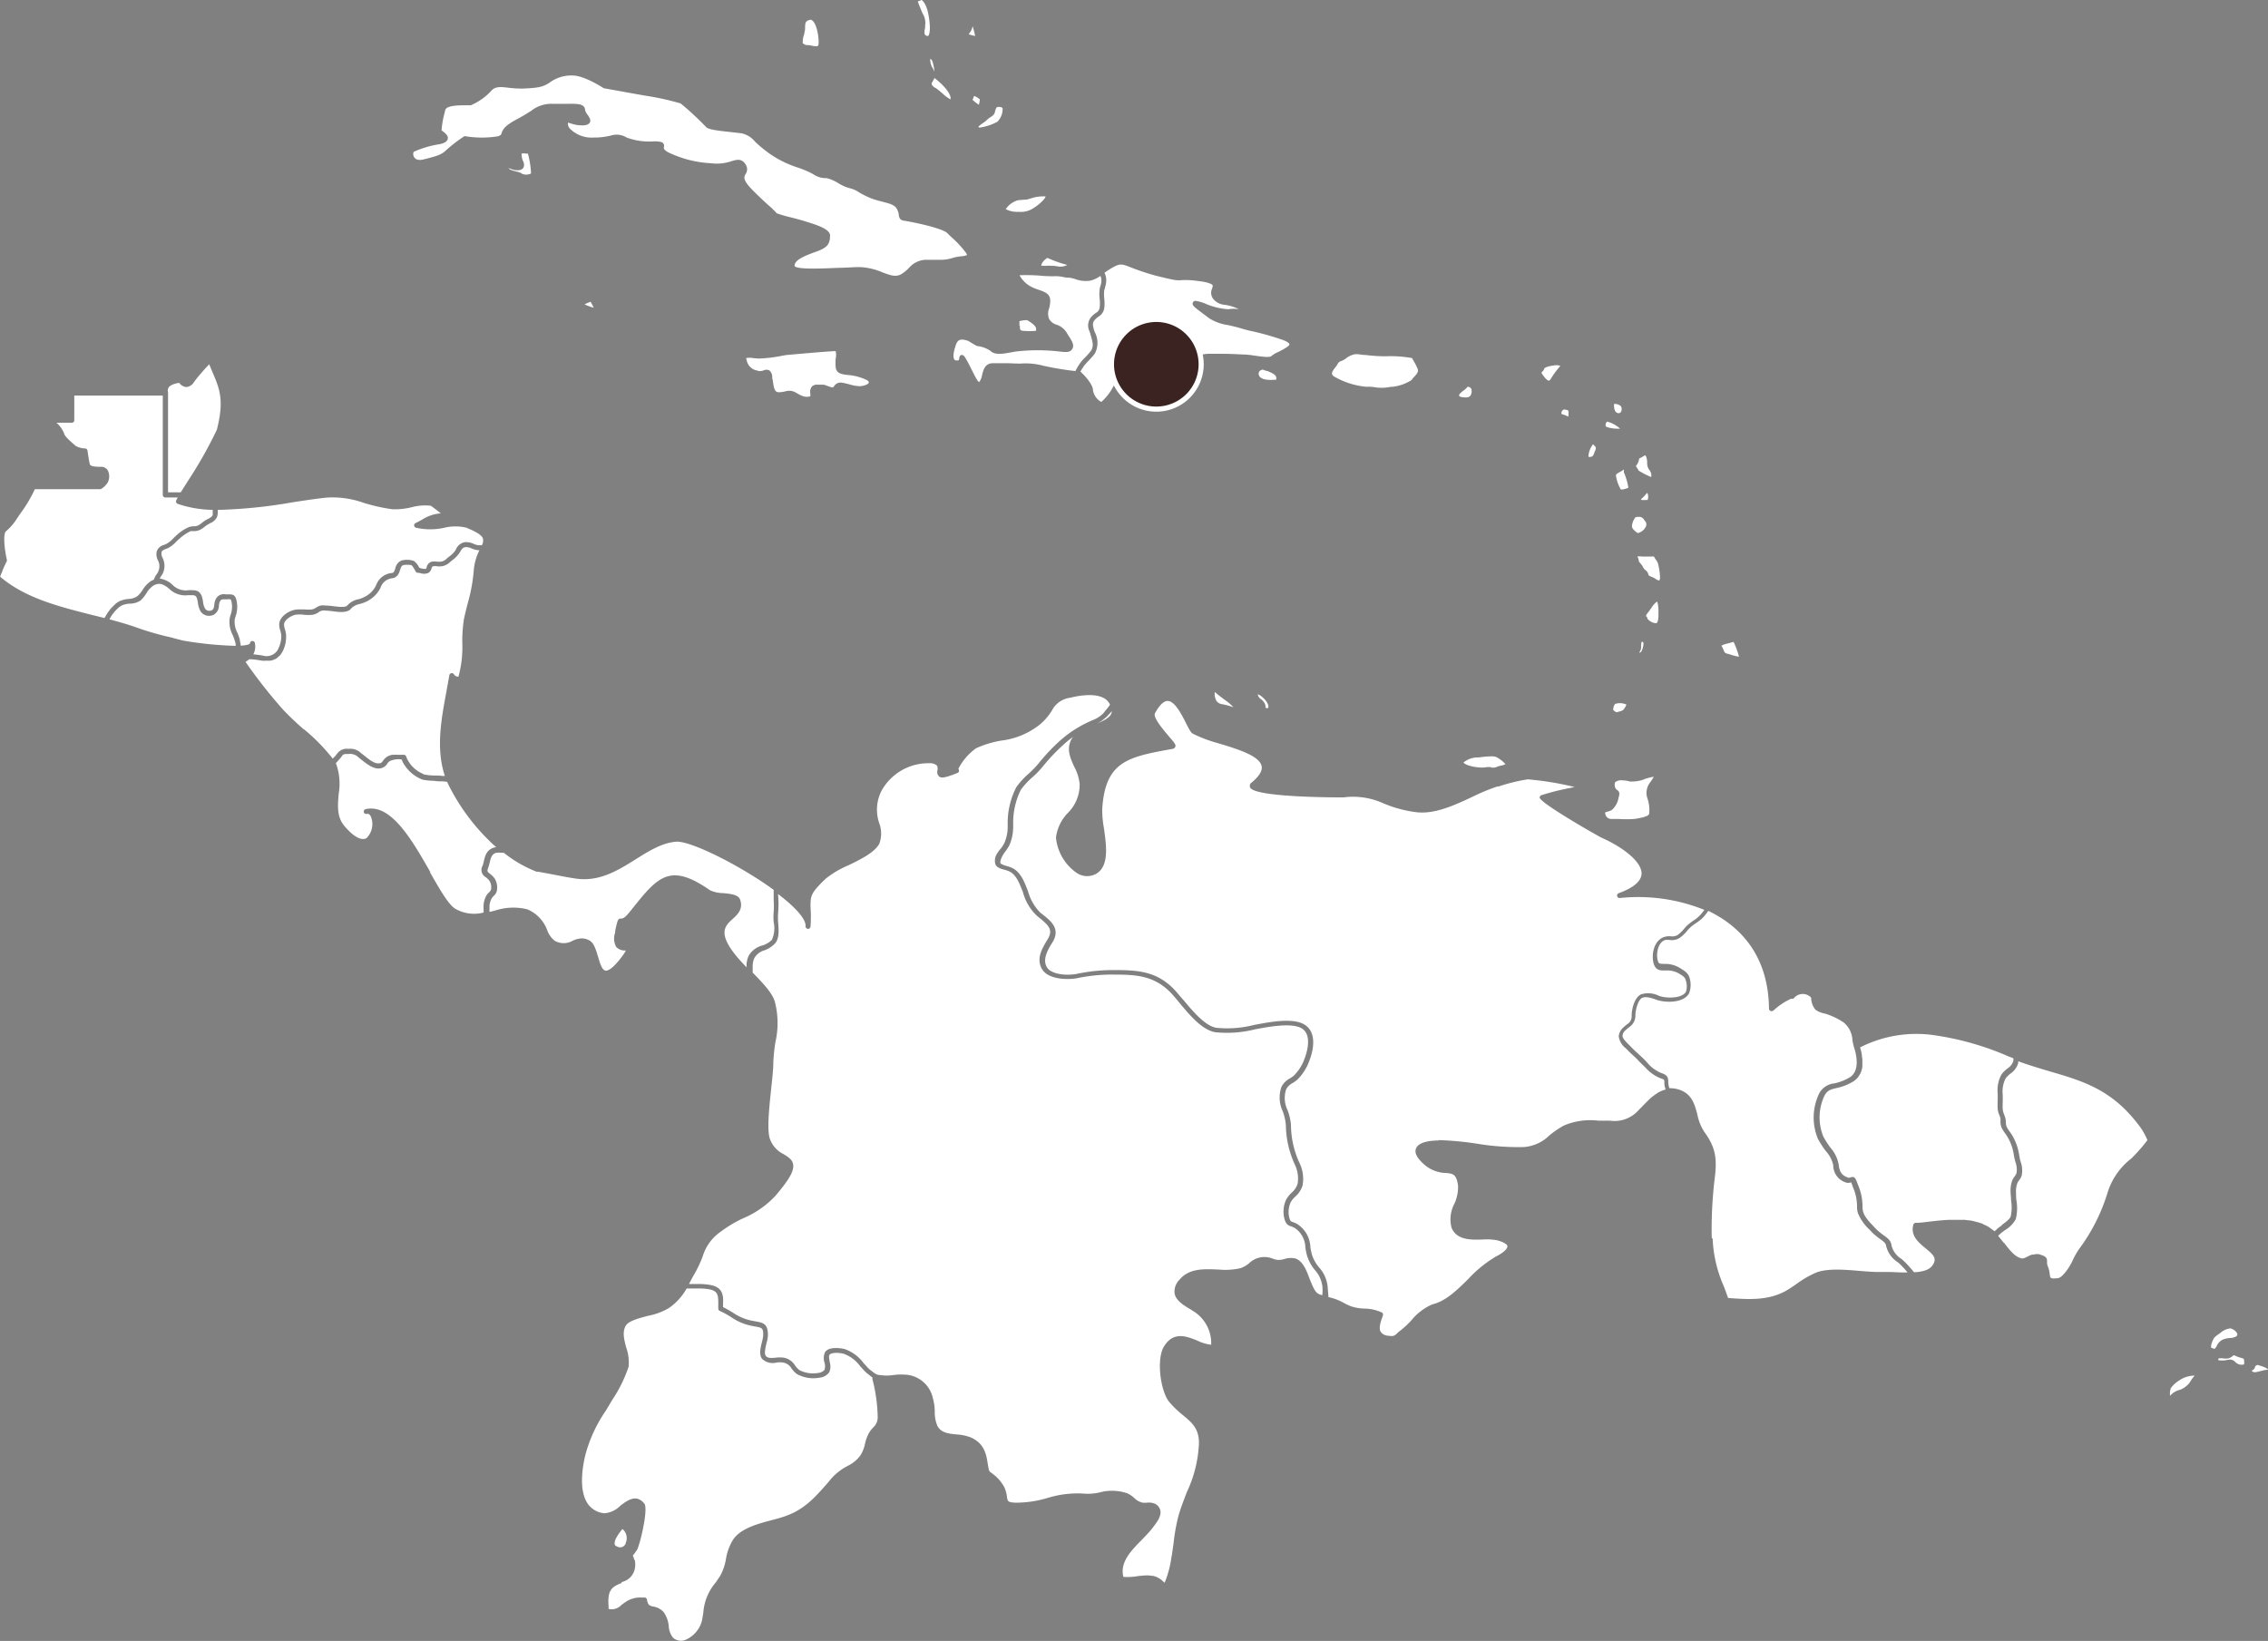 <svg xmlns="http://www.w3.org/2000/svg" viewBox="0 0 296.78 214.74"><rect x="0" y="0" width="296.78" height="214.74" fill="#808080" stroke="none"/><defs><style>.cls-1{fill:#fff;}.cls-2{fill:#3a2320;}.cls-3{fill:none;stroke:#fff;stroke-miterlimit:1.33;stroke-width:0.67px;}</style></defs><g id="Layer_2" data-name="Layer 2"><g id="svg2"><g id="g8"><g id="g10"><path id="path12" class="cls-1" d="M295.88,179.41l.31-.08a2.06,2.06,0,0,1,.59-.07c-.13-.24-.51-.39-1.37-.64a.6.6,0,0,0-.31.2.76.76,0,0,1-.15.34.74.74,0,0,1-.31.21.46.46,0,0,0,.12.12c.25.2.73,0,1.12-.08"/><path id="path14" class="cls-1" d="M262.2,162.58c.75,1,1.53,2,2.43,2.11.13,0,.4-.1.65-.23a3.41,3.41,0,0,1,.61-.27l.17,0a1.86,1.86,0,0,1,.34-.06,1.41,1.41,0,0,1,.4,0c.84.25,1.09.4,1.07,1a1.27,1.27,0,0,0,.11.62,3.62,3.62,0,0,1,.24,1c.07.53.07.6.92.53.46,0,.75-.36,1.11-.77a7.66,7.66,0,0,0,1-1.63,9.33,9.33,0,0,1,.85-1.48,24.09,24.09,0,0,0,3.7-7.37,9,9,0,0,1,3.08-4.41,21,21,0,0,0,2.12-2.41,8,8,0,0,0-1.16-2c-3.5-4.62-7.25-5.73-11.6-7-1.34-.4-2.71-.8-4.15-1.33a2,2,0,0,1,0,.26,2.55,2.55,0,0,1-1,1.35,3.33,3.33,0,0,0-.65.65,3.76,3.76,0,0,0-.37,2.13v.38c0,.18,0,.36,0,.54a8.63,8.63,0,0,0,0,1,2.36,2.36,0,0,0,.17.63,4.12,4.12,0,0,1,.18.53,3.19,3.19,0,0,1,.06.52,1.51,1.51,0,0,0,.11.61,6.4,6.4,0,0,0,.42.65c.12.17.24.34.34.51a7.26,7.26,0,0,1,.88,2.58l.06.29c0,.16.08.34.12.51a3.35,3.35,0,0,1,.14,1.81,2,2,0,0,1-.35.64,2.11,2.11,0,0,0-.22.37,3,3,0,0,0-.17,1.25c0,.4,0,.72.06,1.06a6,6,0,0,1-.1,2.41,3.8,3.8,0,0,1-1.42,1.43c-.22.17-.44.32-.59.46a2.7,2.7,0,0,1-.3.27l.11.13.69.86"/><path id="path16" class="cls-1" d="M285.35,180.54a4,4,0,0,0-1.29,1.12,2.45,2.45,0,0,0-.1,1s.08-.09.3-.29a2.49,2.49,0,0,1,.88-.46l.29-.1a3.13,3.13,0,0,0,1-.75,2.61,2.61,0,0,0,.25-.37,4.58,4.58,0,0,1,.5-.66,1.12,1.12,0,0,0-.27,0,3.57,3.57,0,0,0-1.56.5"/><path id="path18" class="cls-1" d="M39.77,95.43a24.9,24.9,0,0,1,3.77,3.85l.25-.26.27-.31A1.55,1.55,0,0,1,45.61,98a2,2,0,0,1,1.62.54l.45.35c.56.45,1.31,1.09,1.92,1,.29,0,.37-.13.53-.35a2.14,2.14,0,0,1,.5-.5,2,2,0,0,1,.68-.26l.19,0a3.51,3.51,0,0,1,.55,0h.51l.33,0a.32.32,0,0,1,.27.26,4,4,0,0,0,2,2.14,2.69,2.69,0,0,0,.34.17,7.43,7.43,0,0,0,1.39.14c.35,0,.69,0,1,.06l.16,0,.16,0c-1.17-3.59-.5-7.25.22-11.12.12-.68.25-1.37.37-2.07a.31.31,0,0,1,.25-.26.3.3,0,0,1,.34.13.68.68,0,0,0,.6.33A14.65,14.65,0,0,0,60.49,84a19.86,19.86,0,0,1,.21-2.94c.19-.89.37-1.59.54-2.24A21.56,21.56,0,0,0,62,74.57,7.14,7.14,0,0,1,62.74,72l-.23,0a3.28,3.28,0,0,1-.79-.22,1.54,1.54,0,0,0-.81-.18c-.35.05-.48.24-.72.65a3.83,3.83,0,0,1-1,1.06l-.26.21a2,2,0,0,1-1.17.59,2.46,2.46,0,0,1-.54,0,1.64,1.64,0,0,0-.55,0c-.1,0-.12.06-.2.27a1,1,0,0,1-.39.58A1.43,1.43,0,0,1,55,75c-.34-.07-.51,0-.6-.21l-.11-.18a2.73,2.73,0,0,0-.44-.65,2.84,2.84,0,0,0-1.09,0c-.22.08-.3.28-.41.63s-.3,1-1.06,1.09a1.79,1.79,0,0,0-1.5,1.25A4,4,0,0,1,48,78.7a4.6,4.6,0,0,1-.89.33,2.3,2.3,0,0,0-1.13.56c-.43.66-1.59.52-2.52.39a8.36,8.36,0,0,0-.86-.07,1.14,1.14,0,0,0-.93.23,2,2,0,0,1-.76.31,4.91,4.91,0,0,1-1.15,0,4,4,0,0,0-1.1,0c-.57.12-1.45.67-1.49,1.24a2.17,2.17,0,0,0,.12.68,3,3,0,0,1,.15.86A4.28,4.28,0,0,1,37.1,85a3.26,3.26,0,0,1-.43.72.85.85,0,0,1-.17.16,2,2,0,0,1-.39.33l-.22.1a2.15,2.15,0,0,1-.51.15l-.26,0a1.75,1.75,0,0,1-.24,0,4,4,0,0,1-.58,0l-.38-.06a8.8,8.8,0,0,0-1.29-.13,6,6,0,0,1-.5.35,66.89,66.89,0,0,0,4.93,6.27,37.19,37.19,0,0,0,2.71,2.57"/><path id="path20" class="cls-1" d="M69,119a4.72,4.72,0,0,1,2.6,2.71,3.06,3.06,0,0,0,1,1.41,2.36,2.36,0,0,0,2.32,0,3,3,0,0,1,1.22-.32,2.09,2.09,0,0,1,1,.28c.58.32.84,1.2,1.12,2.13s.52,1.75,1,1.82c.26,0,.86-.15,2.15-1.88a5,5,0,0,0,.49-.77,1.55,1.55,0,0,1-1.27-.46,2.31,2.31,0,0,1-.13-1.89l0-.23c.32-1.44.36-1.59.77-1.59s.73-.38,1.33-1.12c3.45-4.32,5-6.29,10.32-2.58a4.24,4.24,0,0,0,1.73.37c1,.1,2,.19,2.21.89.4,1.19-.32,1.89-1,2.5s-1.23,1.17-1,2.27c.33,1.32,1.58,2.75,2.83,4.05,0-.06,0-.12,0-.18a1.79,1.79,0,0,0,0-.23,3.36,3.36,0,0,1,.27-1.09,2.94,2.94,0,0,1,1.65-1.32A3,3,0,0,0,101,123a3.72,3.72,0,0,0,.24-2.33,7.43,7.43,0,0,1,0-1.31,11.58,11.58,0,0,0,0-1.55c0-.27,0-.53,0-.79s0-.39,0-.57c-4.44-3.23-10.92-6.45-12.77-6.3s-3.53,1.2-5.3,2.31c-2.14,1.34-4.32,2.69-7,2.59-.79,0-2.84-.43-4.33-.71l-1.46-.27a.23.23,0,0,1-.18,0,16.3,16.3,0,0,1-4.27-2.47c-.12,0-.24,0-.36,0a2.32,2.32,0,0,0-.64,0c-.56.17-.69.6-.85,1.28a5.94,5.94,0,0,1-.21.72c-.16.43-.09.48.23.74a2.87,2.87,0,0,1,.63.63,2.23,2.23,0,0,1,.32,1.34,1.25,1.25,0,0,1-.45.94,1.6,1.6,0,0,0-.3.39,2.46,2.46,0,0,0-.25.9c0,.14,0,.27,0,.41s0,.26,0,.39l.68-.16A7.61,7.61,0,0,1,69,119"/><path id="path22" class="cls-1" d="M31.37,83.78a6,6,0,0,1,.14.72c1-.07,1.17-.24,1.19-.28a.33.33,0,0,1,.64-.12,2.16,2.16,0,0,1-.19,1.52l.87.11.36.06A1.7,1.7,0,0,0,36.5,84.7a3.61,3.61,0,0,0,.31-1.48,2.9,2.9,0,0,0-.13-.68,2.69,2.69,0,0,1-.14-.9c.06-.94,1.2-1.67,2-1.83a2.91,2.91,0,0,1,.65-.06c.22,0,.43,0,.64,0a4.73,4.73,0,0,0,1,0,1.45,1.45,0,0,0,.53-.23,2.42,2.42,0,0,1,.56-.27,2.27,2.27,0,0,1,.73,0,7.13,7.13,0,0,1,.91.07c.59.08,1.69.22,1.9-.1a2.62,2.62,0,0,1,1.48-.81,3.46,3.46,0,0,0,.75-.29,3.25,3.25,0,0,0,1.52-1.52,2.43,2.43,0,0,1,2-1.61c.31,0,.39-.2.53-.64a1.37,1.37,0,0,1,.8-1,2.79,2.79,0,0,1,1.64.07,2.5,2.5,0,0,1,.68.87,1.13,1.13,0,0,0,.28.09,1.39,1.39,0,0,0,.58.06c.05,0,.08-.11.12-.24a.92.92,0,0,1,.63-.69,2.27,2.27,0,0,1,.78,0l.43,0a1.42,1.42,0,0,0,.81-.44l.27-.22a3.27,3.27,0,0,0,.88-.9,1.59,1.59,0,0,1,1.18-1,2.33,2.33,0,0,1,1.14.21,2.14,2.14,0,0,0,.61.19h.48a1.2,1.2,0,0,0,.14-.9C63,70,62.32,69.59,61,69.05a6.17,6.17,0,0,0-2.8,0,8.39,8.39,0,0,1-3.8,0,.34.34,0,0,1-.21-.29.32.32,0,0,1,.19-.31c.33-.16.61-.31.87-.46a5.27,5.27,0,0,1,2.43-.81c-.44-.37-1.12-.87-1.32-1a6.89,6.89,0,0,0-2.54.21,9,9,0,0,1-2.5.25,23.35,23.35,0,0,1-3.77-.85,12.11,12.11,0,0,0-4.81-.67c-1.29.13-2.79.36-4.38.6a65.36,65.36,0,0,1-9.6,1H28.5c0,.07,0,.13,0,.19a2.41,2.41,0,0,1-.08.69,1.64,1.64,0,0,1-.95.88l-.29.17a2.9,2.9,0,0,0-.36.25,3.14,3.14,0,0,1-.7.46,1.92,1.92,0,0,1-.76.15,1.9,1.9,0,0,0-.41,0,5.84,5.84,0,0,0-1.48,1,5,5,0,0,0-.41.38,4.08,4.08,0,0,1-1,.8,2.75,2.75,0,0,1-.36.15c-.33.13-.49.2-.56.43a1.16,1.16,0,0,0,.15.76,2.45,2.45,0,0,1,.2.65A2.25,2.25,0,0,1,21,75.5a1.52,1.52,0,0,0-.08.22,3,3,0,0,1,1.72.88,2.42,2.42,0,0,0,2,.64,4.27,4.27,0,0,1,.62,0c1.07,0,1.21.89,1.31,1.52a2.28,2.28,0,0,0,.25.86.68.68,0,0,0,.89.24c.24-.13.28-.33.33-.7a2,2,0,0,1,.2-.76,1.15,1.15,0,0,1,1.26-.62h.32c.63,0,.95,0,1.14.84a3.82,3.82,0,0,1-.15,2.09l-.09.3a3.12,3.12,0,0,0,.36,1.83,7,7,0,0,1,.32.94"/><path id="path24" class="cls-1" d="M22.63,83.49l1.38.35a48.15,48.15,0,0,0,6.83.68c0-.18,0-.35-.09-.58a7.55,7.55,0,0,0-.31-.86,3.63,3.63,0,0,1-.37-2.24l.08-.31a3.08,3.08,0,0,0,.15-1.75c-.08-.35-.1-.4-.51-.35h-.33c-.43,0-.53,0-.68.28a1.58,1.58,0,0,0-.13.53A1.39,1.39,0,0,1,28,80.43,1.35,1.35,0,0,1,26.24,80a3,3,0,0,1-.34-1.11c-.12-.7-.2-1-.7-1h-.59a3,3,0,0,1-2.43-.8,3.09,3.09,0,0,0-.79-.54,1.89,1.89,0,0,0-.21-.09,1.29,1.29,0,0,0-.7,0,1.38,1.38,0,0,0-.4.17,3,3,0,0,0-.88.94,4.75,4.75,0,0,1-.79,1A2.65,2.65,0,0,1,16.9,79a3.07,3.07,0,0,0-.95.23,2.18,2.18,0,0,0-.49.34l-.18.17c-.1.11-.21.21-.31.33l-.17.22a3.09,3.09,0,0,0-.26.37,1.13,1.13,0,0,0-.12.21,1.51,1.51,0,0,0-.09.18c1.15.31,2.44.67,3.69,1.12,1.44.52,3.2,1,4.61,1.3"/><path id="path26" class="cls-1" d="M13.68,80.9c0-.08.09-.16.13-.24a2.54,2.54,0,0,1,.16-.28c.09-.15.19-.29.3-.44s.12-.17.19-.25a5.75,5.75,0,0,1,.42-.43c.06-.06.12-.13.18-.18a2.91,2.91,0,0,1,.61-.42,3.77,3.77,0,0,1,1.15-.28A2.11,2.11,0,0,0,18,78a4.08,4.08,0,0,0,.68-.83,3.72,3.72,0,0,1,1-1.08,2.4,2.4,0,0,1,.45-.23,3.08,3.08,0,0,1,.29-.61,1.76,1.76,0,0,0,.42-1.41,2.32,2.32,0,0,0-.16-.49,1.73,1.73,0,0,1-.17-1.2,1.33,1.33,0,0,1,.95-.84l.3-.13a3.36,3.36,0,0,0,.87-.68c.14-.14.28-.28.44-.42a5.48,5.48,0,0,1,1.75-1.14,2.87,2.87,0,0,1,.53-.07,1.34,1.34,0,0,0,.53-.09,2.83,2.83,0,0,0,.57-.38c.13-.1.26-.2.4-.29a3.9,3.9,0,0,1,.35-.19c.28-.15.55-.29.63-.52a1.49,1.49,0,0,0,0-.36,3,3,0,0,0,0-.32,14.72,14.72,0,0,1-4.57-.78.34.34,0,0,1-.2-.19c-.05-.12-.06-.19.2-.65H21.62a.34.34,0,0,1-.32-.33v-13H9.72V55a.32.32,0,0,1-.33.32h-2a3.7,3.7,0,0,1,1,1.41c.08.42,1,1.15,1.33,1.47l.18.15a2.71,2.71,0,0,0,1.25.34.32.32,0,0,1,.3.28s.18,1.31.3,1.77c.06.24.49.35,1.42.35a1,1,0,0,1,.94.48,1.78,1.78,0,0,1,0,1.55,2.65,2.65,0,0,1-.83.84.28.28,0,0,1-.18.06H4.56a18.81,18.81,0,0,1-1.62,2.8c-.26.36-.47.67-.66.94a7.25,7.25,0,0,1-1.5,1.77c-.37.28-.24,2.13.11,3.69a.34.34,0,0,1,0,.22s-.22.42-.47,1l-.11.26c0,.13-.11.27-.16.41s-.09.23-.13.36c3.26,2.8,7.71,3.91,12,5l1.66.41"/><path id="path28" class="cls-1" d="M290.29,178a3.09,3.09,0,0,0,1,0,3.48,3.48,0,0,1,.52-.08,1,1,0,0,1,.72.35,1.14,1.14,0,0,0,1,.31c.11,0,.17-.07.12-.56,0-.2-.05-.23-.45-.34a3.93,3.93,0,0,1-.85-.33.55.55,0,0,0-.23.14,1.67,1.67,0,0,1-.5.27,2.45,2.45,0,0,1-.76,0,1.8,1.8,0,0,0-.46,0c-.12,0-.14.07-.12.24"/><path id="path30" class="cls-1" d="M56.27,114.16c1.23,2.15,2.38,4.18,3.28,4.75a4.92,4.92,0,0,0,3.73.51c0-.16,0-.32,0-.48a5,5,0,0,1,0-.55,3.14,3.14,0,0,1,.32-1.11,2.07,2.07,0,0,1,.42-.53.7.7,0,0,0,.26-.53,1.59,1.59,0,0,0-.22-.93,2.07,2.07,0,0,0-.49-.49,1.08,1.08,0,0,1-.43-1.48,4.67,4.67,0,0,0,.18-.64c.16-.68.35-1.46,1.29-1.75a1.14,1.14,0,0,1,.33-.05A27.25,27.25,0,0,1,59,103.31a11.08,11.08,0,0,1-.49-1l-.6-.06-.16,0c-.29,0-.61,0-.94-.07a8.14,8.14,0,0,1-1.51-.15A4.9,4.9,0,0,1,53,100.22a3.19,3.19,0,0,1-.44-.83A2.78,2.78,0,0,0,51,99.6a1.23,1.23,0,0,0-.33.35,1.28,1.28,0,0,1-1,.61c-.81.1-1.69-.6-2.38-1.14l-.35-.28a1.57,1.57,0,0,0-1.32-.47c-.67,0-.7,0-1,.45l-.29.33c-.09.11-.22.25-.38.41a7.75,7.75,0,0,1,.37,4c-.13,1.55-.26,3,.71,4.19,1.21,1.45,2.24,2,2.92,1.64a2.58,2.58,0,0,0,.61-2.75c-.19-.48-.46-.46-.56-.43a.31.31,0,0,1-.39-.24.33.33,0,0,1,.25-.39,3.33,3.33,0,0,1,.7-.07c3,0,5.53,4.42,7.77,8.35"/><path id="path32" class="cls-1" d="M134.77,26a2.48,2.48,0,0,1-.58.13c-.19,0-.77.05-1,.08a2.81,2.81,0,0,0-1.58,1.16,3.06,3.06,0,0,0,1.51.35h.22a2.94,2.94,0,0,0,1.78-.41c.87-.51,1.7-1.35,1.7-1.6a5,5,0,0,0-2,.28"/><path id="path34" class="cls-1" d="M101.12,27.4a2.6,2.6,0,0,1,.51.51,17,17,0,0,0,1.87.54c.62.16,1.28.33,1.82.5,1.8.56,3.53,1.1,3.28,2.1l0,.22c-.15.69-.31,1.11-1.68,1.62l-.41.15c-1.22.45-2.59,1-2.53,1.77.25.5,3.93.32,5.69.24.94,0,1.84-.09,2.54-.09h.46a8.46,8.46,0,0,1,2.8.68c1,.37,1.7.65,2.43.26A5.12,5.12,0,0,0,119,35a3,3,0,0,1,2.39-1h1.48a5.36,5.36,0,0,0,1.84-.26,6,6,0,0,1,1.06-.2,2.27,2.27,0,0,0,.78-.17,1.32,1.32,0,0,0-.29-.47,13.24,13.24,0,0,0-1.65-1.77c-.21-.19-.42-.39-.66-.63-.65-.65-4.57-1.46-5.67-1.62-.58-.08-.63-.48-.67-.77a1.93,1.93,0,0,0-.28-.82c-.29-.5-1-.67-1.85-.89-.43-.11-.92-.24-1.4-.41a11,11,0,0,1-1.72-.85,3.41,3.41,0,0,0-1.09-.49,5.39,5.39,0,0,1-1.57-.68,5.43,5.43,0,0,0-1.53-.66,2.88,2.88,0,0,1-1.79-.54l-.43-.22a14.15,14.15,0,0,0-1.52-.61,14,14,0,0,1-3.74-1.84,18,18,0,0,1-1.88-1.55A3.1,3.1,0,0,0,97,17.44l-1.12-.13c-2.2-.23-3.17-.37-3.48-.68a37.88,37.88,0,0,0-3.33-3.09,34.34,34.34,0,0,0-4.5-1c-1.08-.18-5.58-1-5.58-1S76.5,9.88,74.91,9.88a4.73,4.73,0,0,0-3,.94c-.9.59-1.53.68-3.42.77a13.51,13.51,0,0,1-1.88-.1c-1-.12-1.71-.2-2.23.29a7.79,7.79,0,0,1-2.78,2c-.16,0-.42,0-.72,0-.8,0-2.46,0-2.62.63l-.08.35a11.84,11.84,0,0,0-.4,2.3l.18.13c.31.25.74.58.63,1s-.62.59-1.07.68a13.09,13.09,0,0,0-3.39,1,.75.75,0,0,0,.06.69c.26.45.83.4,1.25.3,1.8-.45,2.34-.61,3-1.26a19.5,19.5,0,0,1,2.3-1.76.31.31,0,0,1,.23,0,13.39,13.39,0,0,0,4.17,0c.41-.14.43-.21.49-.4.16-.5.43-1,2-1.83.86-.46,1.42-.82,1.88-1.11a4.23,4.23,0,0,1,2.86-.91l1.31,0c1.32,0,2.27-.08,2.68.32a.66.66,0,0,1,.2.48,1.54,1.54,0,0,0,.33.63c.23.34.47.69.3,1s-.59.38-.94.39a4.59,4.59,0,0,1-1.62-.28c-.11,0-.23-.08-.3-.09a.94.94,0,0,0,.27.82A4,4,0,0,0,77.69,18H78a9.52,9.52,0,0,0,1.94-.26A2.46,2.46,0,0,1,82,18a8.6,8.6,0,0,0,3.45.51,3.46,3.46,0,0,1,1.12.09.5.5,0,0,1,.3.64c0,.18-.07.44,1,.89a14.45,14.45,0,0,0,5.13,1.23,6,6,0,0,0,2.73-.27c.68-.2,1.32-.39,1.83.42a1.11,1.11,0,0,1,0,1.28c-.21.37-.42.75,1,2.17s2.21,2.08,2.59,2.42"/><path id="path36" class="cls-1" d="M68.23,22.7a1.4,1.4,0,0,0,1.26,0,11.9,11.9,0,0,0-.41-2.6l-.26,0a1.36,1.36,0,0,0-.56,0,.53.53,0,0,0,0,.22,2.29,2.29,0,0,0,.17.73,1,1,0,0,1,.08.87.76.76,0,0,1-.5.34,2,2,0,0,1-1.17-.17L66.54,22c.13.22.64.35,1,.44a3.31,3.31,0,0,1,.69.22"/><path id="path38" class="cls-1" d="M178.84,50.61c.39,0,.74,0,1.07.07a5.65,5.65,0,0,0,2.07-.06l.2,0a5.86,5.86,0,0,0,2.51-.87,4.32,4.32,0,0,1,.35-.42c.39-.42.62-.7.46-1.07a6.38,6.38,0,0,0-.46-.92c-.09-.15-.17-.3-.26-.48a15.71,15.71,0,0,0-3.34-.24h-.54a19.67,19.67,0,0,1-2.15-.16c-.46,0-.89-.11-1.18-.11l-.23,0a2.67,2.67,0,0,0-1.28.61,3.34,3.34,0,0,1-.55.29.69.69,0,0,0-.47.38,2.6,2.6,0,0,1-.3.43c-.22.29-.47.62-.44.86a.54.54,0,0,0,.24.33,10.24,10.24,0,0,0,4.3,1.37"/><path id="path40" class="cls-1" d="M192.08,50.59a3.75,3.75,0,0,1-.57.52,2.75,2.75,0,0,0-.57.53s0,.13,0,.17.17.19.88.2a.74.74,0,0,0,.55-.18.92.92,0,0,0,.2-.67c0-.33-.1-.43-.48-.57"/><path id="path42" class="cls-1" d="M167,49.68c.08-.54-.21-.73-1.15-1.13a1.55,1.55,0,0,1-.44-.12.92.92,0,0,0-.22-.06c-.3.1-.41.2-.46.35a.59.59,0,0,0,.05.48c.23.43,1,.6,2.22.48"/><path id="path44" class="cls-1" d="M144.5,37.94a5.38,5.38,0,0,0,0,1.14,5.07,5.07,0,0,1,0,1.23,1.55,1.55,0,0,1-.76,1.13,2.58,2.58,0,0,0-.38.32c-.41.38-.4.7-.23,1.31,0,.13.08.26.13.4a3,3,0,0,1,0,2.81,10,10,0,0,1-.79.9c-.22.23-.43.46-.62.7-.06.07-.1.17-.16.25a2.89,2.89,0,0,0-.31.51c.27.22,1.65,1.56,1.65,2.48a2.14,2.14,0,0,0,1.08,1.48,6.68,6.68,0,0,0,1.46-1.82c.46-.81,1.35-2.45,1.35-2.45a.57.57,0,0,1,.11-.11,5.56,5.56,0,0,1,1.42-.74s.11-.16.16-.24c.3-.47.84-1.36,1.76-1a1.77,1.77,0,0,1,1.14,1,1.73,1.73,0,0,0,.33.5,2.77,2.77,0,0,0,2.76-.14l.41-.24a5.9,5.9,0,0,1,3.62-1.06c2.08,0,2.17,0,4,.09.62,0,1.23.11,1.77.18.88.12,1.79.25,2,0a3.77,3.77,0,0,1,.89-.52c.43-.22,1.46-.73,1.44-1,0,0,0-.3-1.21-.68a35.75,35.75,0,0,0-3.56-1,15.76,15.76,0,0,1-1.57-.4c-.61-.18-1.2-.32-1.71-.43a6.24,6.24,0,0,1-2.44-.88l-.68-.51c-1.34-1-1.59-1.2-1.48-1.53a.38.38,0,0,1,.38-.25,5.55,5.55,0,0,1,1.27.37,9,9,0,0,0,3,.73,4.12,4.12,0,0,1,1.38,0,5.68,5.68,0,0,0-1.83-.58,2.14,2.14,0,0,1-1.5-.75,1.3,1.3,0,0,1-.18-1.36c.08-.24.12-.39.06-.48s-.46-.37-1.93-.53a10.48,10.48,0,0,0-2.38-.09c-.51,0-.65,0-3.06-.59A31.34,31.34,0,0,1,148,35c-1.1-.43-1.37-.52-2.13-.14a9.44,9.44,0,0,0-1.34.84,2.86,2.86,0,0,1,.19.54,2.6,2.6,0,0,1-.1,1.27c0,.14-.07.28-.1.43"/><path id="path46" class="cls-1" d="M144,36.1a3.69,3.69,0,0,1-1.34.63,4,4,0,0,1-2-.22,3.61,3.61,0,0,0-.85-.18,2.55,2.55,0,0,1-.68-.08,4.73,4.73,0,0,0-1.21-.1c-.43,0-1.06,0-1.73-.07a22.9,22.9,0,0,0-2.78-.06,3.67,3.67,0,0,0,1.68,1.58,7.13,7.13,0,0,0,.88.34c.75.27,1.46.51,1.46,1.4a4.12,4.12,0,0,1-.14,1,1.86,1.86,0,0,0,0,1.41,1.64,1.64,0,0,0,1,.75,2.43,2.43,0,0,1,1.27,1l.27.44c.39.6.79,1.22.5,1.7s-.72.47-1.63.37a24.63,24.63,0,0,0-5.84,0l-.49.09c-1.08.2-2.19.4-2.76-.18a3.74,3.74,0,0,0-1.71-.63c-.13,0-1.2-.68-1.2-.68-.78-.24-1.31-.33-1.6.47-.48,1.36-.32,1.81-.23,1.94s.13.15.38.15.25-.07.28-.32a.4.4,0,0,1,.29-.4c.29,0,.39.16.79.88.22.41.42.81.61,1.19.28.57.71,1.43.91,1.48a2,2,0,0,0,.38-.92c.16-.66.38-1.55,1.42-1.55.61,0,1.14,0,1.68,0s1.17.05,1.91.05a9,9,0,0,1,3,.28,39.59,39.59,0,0,0,4.21.7,5.92,5.92,0,0,1,1.29-1.81,10.08,10.08,0,0,0,.74-.84,1.46,1.46,0,0,0,.22-1,7.18,7.18,0,0,0-.3-1.17c0-.14-.09-.29-.13-.42a1.71,1.71,0,0,1,.4-2,3.35,3.35,0,0,1,.45-.37.93.93,0,0,0,.5-.71,4.93,4.93,0,0,0,0-1.09,5.08,5.08,0,0,1,0-1.29c0-.17.07-.33.11-.48a1.91,1.91,0,0,0,.08-1c0-.1-.07-.17-.1-.27"/><path id="path48" class="cls-1" d="M133.46,42.63c0,.5,0,.6.37.66a9.41,9.41,0,0,0,1.75,0V43c0-.33-.68-.84-1.19-1.11a4.08,4.08,0,0,0-1,.14,3.36,3.36,0,0,1,0,.58"/><path id="path50" class="cls-1" d="M136.29,34.73c0,.05.09.05.15.05a3,3,0,0,0,.56,0,2.52,2.52,0,0,1,.43,0c.21,0,.51,0,1,.08a1.84,1.84,0,0,0,1.23-.19,16.29,16.29,0,0,1-2.6-.92c-.58.34-.85.86-.8,1.06"/><path id="path52" class="cls-1" d="M226.1,85.56l.34.1a6.1,6.1,0,0,0,1.12.28,11.64,11.64,0,0,0-.71-1.94l-.58.16c-.29.07-.9.22-1,.35a4.28,4.28,0,0,1,.29.61c.13.3.14.33.51.44"/><path id="path54" class="cls-1" d="M289.71,176.55a.79.79,0,0,0,.34-.36,1.6,1.6,0,0,1,.86-.9,3.42,3.42,0,0,1,.82-.19c.38,0,.9-.13,1-.33a.34.34,0,0,0,0-.3,1.38,1.38,0,0,0-.88-.63,2.39,2.39,0,0,0-1.28.57l-.2.15a3.36,3.36,0,0,0-.62.5,3,3,0,0,0-.41,1,1.88,1.88,0,0,0,0,.31,2.47,2.47,0,0,1,.43.17"/><path id="path56" class="cls-1" d="M215.54,60.57a2.16,2.16,0,0,0-.13-.8.43.43,0,0,0-.12-.18,1.18,1.18,0,0,0-.32.16,1.59,1.59,0,0,1-.43.22.44.44,0,0,0-.08.22,1.5,1.5,0,0,1-.34.72c-.06.06-.07.07.11.34a2,2,0,0,1,.19.33,10,10,0,0,0,1.65.85,1.14,1.14,0,0,0-.21-.88,1.46,1.46,0,0,1-.32-1"/><path id="path58" class="cls-1" d="M212.33,61.57c-.86.46-.88.51-.87.68a5,5,0,0,0,.62,1.78c.07.08.52,0,1-.2a8.18,8.18,0,0,0-.58-2,.34.34,0,0,1,0-.2,1,1,0,0,0,0-.17.76.76,0,0,0-.18.08"/><path id="path60" class="cls-1" d="M202.66,49.81c.11,0,.23-.15.28-.25s.15-.23.21-.33a8.1,8.1,0,0,1,.58-.8l.2-.25.25-.3a1.47,1.47,0,0,0-.5-.09,3.76,3.76,0,0,0-.73.1c-.63.1-.87.29-.88.35a.72.72,0,0,1-.26.4c-.11.11-.14.13.05.4.45.63.69.77.8.77"/><path id="path62" class="cls-1" d="M210.31,55.17a.6.6,0,0,0-.21.53c0,.13.2.2.33.23a4.19,4.19,0,0,0,1.15.17l.42,0a4.08,4.08,0,0,0-1.66-.92h0"/><path id="path64" class="cls-1" d="M216.74,73.33a2.89,2.89,0,0,1-.22-.34c-.1-.18-.11-.18-.42-.16l-.53,0-.72,0a2,2,0,0,0-.6,0,1.25,1.25,0,0,1,.2.6c0,.06.11.19.2.29a2.53,2.53,0,0,1,.4.59.74.74,0,0,0,.26.29,1,1,0,0,1,.4.61c0,.12.26.22.46.3a2.89,2.89,0,0,1,.43.22c.34.24.49.24.53.23a.63.63,0,0,0,.09-.41,7.44,7.44,0,0,0-.19-1.49,1.65,1.65,0,0,0-.29-.74"/><path id="path66" class="cls-1" d="M204.37,54.19a4.79,4.79,0,0,1,.58.21,2,2,0,0,0,.28.11,4,4,0,0,0,0-.77,1.23,1.23,0,0,0-.6-.15l-.23.17a.8.8,0,0,0-.08.29c0,.12,0,.13.06.14"/><path id="path68" class="cls-1" d="M216.4,101.65a6.44,6.44,0,0,0-1.51.43,4.94,4.94,0,0,1-1.61.19,3.9,3.9,0,0,0-1-.15,1.31,1.31,0,0,0-.93.24,1,1,0,0,0,.12.91,1.34,1.34,0,0,0,.14.11c.31.21.36.45.19,1a2.76,2.76,0,0,1-.87,1.61,1.86,1.86,0,0,1-.56.22c-.34.09-.34.11-.32.23a.8.8,0,0,0,.9.73l.82,0a14.68,14.68,0,0,0,2.13,0c.57-.09,1.81-.29,1.9-.66a4.75,4.75,0,0,0-.24-2.08,2.2,2.2,0,0,1,.34-2,6.7,6.7,0,0,0,.5-.77"/><path id="path70" class="cls-1" d="M214.5,85.42a.44.44,0,0,0,.31-.21,2.57,2.57,0,0,0,.25-1.09,1.18,1.18,0,0,0-.21-.18,1.42,1.42,0,0,0-.1.65,1.17,1.17,0,0,1-.18.69.91.91,0,0,0-.07.14"/><path id="path72" class="cls-1" d="M215,67.86a.62.62,0,0,0-.47-.22c-.33,0-.51,0-.57.12a2.18,2.18,0,0,0-.39.92c-.1.37.15.68.73,1.08a1.49,1.49,0,0,0,1-.73.66.66,0,0,0-.06-.87,2.23,2.23,0,0,1-.2-.3"/><path id="path74" class="cls-1" d="M211.2,52.88c0,.54.07,1,.42,1.15a.41.41,0,0,0,.36,0,.44.44,0,0,0,.2-.32.7.7,0,0,0-.1-.58,1.17,1.17,0,0,0-.88-.26"/><path id="path76" class="cls-1" d="M208.72,59.05l.06-.18c.07-.22.12-.36-.33-.73a3,3,0,0,0-.59,1.46s0,.13,0,.16.2.07.42,0,.32-.43.41-.72"/><path id="path78" class="cls-1" d="M216.91,78.9a.38.38,0,0,0-.07-.17,1.7,1.7,0,0,0-.37.32,2.07,2.07,0,0,0-.27.34c-.09.13-.22.34-.55.77a1.86,1.86,0,0,0-.28.45.53.53,0,0,1,.22.38,1.62,1.62,0,0,0,1.09.57c.1,0,.36-.06.34-1.31a5.85,5.85,0,0,0-.11-1.35"/><path id="path80" class="cls-1" d="M215.67,65.18a1.52,1.52,0,0,0-.1-.69,3.37,3.37,0,0,0-.32.33,2.59,2.59,0,0,1-.37.37.68.68,0,0,0-.16.23,5.27,5.27,0,0,0,.91,0s0-.14,0-.21"/><path id="path82" class="cls-1" d="M211.35,92.12a.85.85,0,0,0-.21.45,1.54,1.54,0,0,1-.07.27.89.89,0,0,0,.48.37l.36-.1a1.46,1.46,0,0,0,.48-.19,2.51,2.51,0,0,0,.44-.71,2,2,0,0,0-1.48-.09"/><path id="path84" class="cls-1" d="M144.73,93.86a4.62,4.62,0,0,1-1.06.76l-.19.09c1.06-.44,2-.89,2-1.64a4.38,4.38,0,0,1-.4.44c-.11.12-.21.24-.32.35"/><path id="path86" class="cls-1" d="M165,91.49a1.91,1.91,0,0,1,.45.48,1.08,1.08,0,0,1,.15.61c0,.06.09.08.19.09a.15.15,0,0,0,.17-.06c.09-.22-.09-.81-.78-1.39a1.51,1.51,0,0,0-.6-.36.92.92,0,0,0,.42.63"/><path id="path88" class="cls-1" d="M159.06,91.47a1,1,0,0,0,.73.66,9.09,9.09,0,0,1,1.33.33l.28.09a7.31,7.31,0,0,0-1.18-1c-.44-.33-.89-.66-1.26-1a1.86,1.86,0,0,0,.1.91"/><path id="path90" class="cls-1" d="M195.15,100.44a1.22,1.22,0,0,0,.76-.1,3.16,3.16,0,0,1,.57-.16A2,2,0,0,0,197,100a4.35,4.35,0,0,0-1.14-.9,1.55,1.55,0,0,0-.74-.12,11.6,11.6,0,0,0-1.58.14l-.3,0a3,3,0,0,0-1.74.67c.41.51,2.29.76,2.9.62a2.37,2.37,0,0,1,.75,0"/><path id="path92" class="cls-1" d="M188.18,149.2a40.23,40.23,0,0,1,5.16.48,33,33,0,0,0,6.07.43,5.31,5.31,0,0,0,3.31-1.5,11.73,11.73,0,0,1,1.93-1.32,8.85,8.85,0,0,1,4.54-.63l1.5,0a4.21,4.21,0,0,0,3.73-1.38l.57-.58.15-.16.58-.58.28-.26a6.24,6.24,0,0,1,.67-.51c.09-.06.17-.13.26-.18a3.87,3.87,0,0,1,1-.42c0-.11,0-.21-.08-.33a3.2,3.2,0,0,1-.06-.63c0-.33,0-.36-.5-.52a5.29,5.29,0,0,1-2-1.43c-.37-.36-.7-.67-1-1s-.89-.81-1.3-1.25l-.24-.24a2.39,2.39,0,0,1-.93-1.57,1.74,1.74,0,0,1,.64-1.19c.17-.16.32-.28.45-.39a1.19,1.19,0,0,0,.6-1.15c0-.76.33-2.32,1.22-2.76a3.15,3.15,0,0,1,2.38.2c.93.33,3,.37,3.51-.55a2.42,2.42,0,0,0,0-1.4c-.11-.47-.3-.6-.77-.89A3.06,3.06,0,0,0,218,127l-.29,0c-.55,0-1.07-.06-1.32-.91-.32-1.15,0-3,1.37-3.47a2.29,2.29,0,0,1,.89-.09,1.44,1.44,0,0,0,.87-.16,4.69,4.69,0,0,0,.8-.76,5.3,5.3,0,0,1,.66-.68c.21-.17.43-.33.65-.48a5,5,0,0,0,.52-.38,5.41,5.41,0,0,0,.87-1,23.16,23.16,0,0,0-11.07-1.55.34.34,0,0,1-.34-.25.33.33,0,0,1,.2-.38c1.94-.7,2.94-1.56,3-2.53.05-1.63-2.57-3.55-5.21-4.72-.08,0-8.16-4.57-8.13-5.28a.36.36,0,0,1,.24-.3,31.89,31.89,0,0,1,3.74-.94l.59-.13a40,40,0,0,0-6.13-1,22.9,22.9,0,0,0-3.8.93l-.16,0a25.31,25.31,0,0,0-3.3,1.37c-2.41,1.12-4.9,2.28-7.31,2a16.2,16.2,0,0,1-4.38-1.19,9.56,9.56,0,0,0-5.15-.75c-.09,0-11.68.06-12.23-1.31a.53.53,0,0,1,.21-.64c1-.83,1.43-1.55,1.3-2.15-.28-1.37-3.3-2.27-5.73-3A17.7,17.7,0,0,1,156.06,96c-.24-.15-.45-.54-.85-1.34-.59-1.16-1.47-2.92-2.42-2.93-.51,0-1.08.55-1.65,1.6-.31.56,1.11,2.19,1.79,3s1,1.12.86,1.41a.45.45,0,0,1-.29.25c-5.91,1.07-8.87,1.6-9.27,7.91a13.18,13.18,0,0,0,.22,2.44c.33,2.34.71,5-1,6a2.42,2.42,0,0,1-2.59-.13,6.36,6.36,0,0,1-2.68-4.6,5.62,5.62,0,0,1,1.54-3.21,5.2,5.2,0,0,0,1.56-3.78,6.12,6.12,0,0,0-.72-2.3c-.49-1.08-1-2.2-.44-3.4a1.81,1.81,0,0,1,.33-.5,10.22,10.22,0,0,0-1.15.91,24.91,24.91,0,0,0-2.86,3,11.83,11.83,0,0,1-1.35,1.39,10,10,0,0,0-1.51,1.64,9.71,9.71,0,0,0-1,4.48l0,.39a6.06,6.06,0,0,1-.5,2.39,5.75,5.75,0,0,1-.49.76,4.76,4.76,0,0,0-.47.73c-.26.56-.24.78-.2.86s.37.23.69.33a5,5,0,0,1,.87.3c1.1.55,1.58,1.83,2.05,3.06a6.25,6.25,0,0,0,1.62,2.79l.17.13c.93.73,1.89,1.48,1.81,2.59a1.91,1.91,0,0,1-.13.58,2.85,2.85,0,0,1-.33.65c-.63,1-1.27,2.21-.67,3.19s2.7,1.1,3.94.85a22.67,22.67,0,0,1,4.89-.49c3.08,0,5.44.17,7.69,2.4.41.41.87,1,1.36,1.54,1.24,1.48,2.78,3.33,4.26,3.61a14.26,14.26,0,0,0,5-.38l.5-.09c1.62-.3,4.65-.87,6.12.09s1.22,3.09.54,4.79a6.54,6.54,0,0,1-1.53,2.37,4.23,4.23,0,0,1-.62.45,2,2,0,0,0-.85.82,3.62,3.62,0,0,0,.19,2.74,7.39,7.39,0,0,1,.44,1.9,12,12,0,0,0,1.14,5.05,4.74,4.74,0,0,1,.38,2.88,3.17,3.17,0,0,1-.93,1.45,3,3,0,0,0-.63.77,3.13,3.13,0,0,0-.2,1.92c.14.55.2.57.49.67a3,3,0,0,1,.61.28,3.75,3.75,0,0,1,1.68,3,9.76,9.76,0,0,0,.21,1,4.86,4.86,0,0,0,.92,1.64,4.42,4.42,0,0,1,1.12,2.45l.12,1.45a7,7,0,0,1,1.92.71,8.93,8.93,0,0,0,1,.48,6.26,6.26,0,0,0,1.79.31,5.51,5.51,0,0,1,2.27.51.32.32,0,0,1,.14.39c-.26.72-.59,1.62-.29,2.14a1.25,1.25,0,0,0,1,.51c.7.11.81,0,1.14-.31a4.4,4.4,0,0,1,.48-.4,12.27,12.27,0,0,0,1.36-1.26,7.19,7.19,0,0,1,2.8-2.14c1.74-.42,3.14-1.8,4.63-3.26a16.16,16.16,0,0,1,3.68-3c1.15-.58,1.52-1.09,1.49-1.35s-.54-.56-1.35-.77a7.35,7.35,0,0,0-1.88-.1c-1.56.05-3.38.09-4.07-1.52a4.34,4.34,0,0,1,.36-3.15,5.4,5.4,0,0,0,.49-2.31c-.2-1.6-.67-1.64-1.61-1.73a4.46,4.46,0,0,1-2.7-1c-1-.85-1.43-1.56-1.21-2.17.33-.93,2-1.08,3-1.08"/><path id="path94" class="cls-1" d="M261.91,160.34c.47-.35,1.06-.77,1.2-1.14a5.66,5.66,0,0,0,.05-2.12c0-.36-.05-.7-.06-1a4,4,0,0,1,.22-1.63,3.82,3.82,0,0,1,.29-.48,1.78,1.78,0,0,0,.26-.45,2.87,2.87,0,0,0-.14-1.46c-.06-.19-.1-.37-.14-.55l-.06-.29a6.29,6.29,0,0,0-.8-2.37,4.9,4.9,0,0,0-.31-.48,5.66,5.66,0,0,1-.47-.73,2.08,2.08,0,0,1-.18-.86,3,3,0,0,0,0-.42,4.53,4.53,0,0,0-.15-.44,2.68,2.68,0,0,1-.21-.8,10.11,10.11,0,0,1,0-1.1c0-.17,0-.35,0-.52v-.37a4.37,4.37,0,0,1,.47-2.48,3.58,3.58,0,0,1,.79-.81,1.85,1.85,0,0,0,.79-1,1.75,1.75,0,0,0,0-.35l-.65-.25a37.66,37.66,0,0,0-9.8-2.78,16.21,16.21,0,0,0-9.61,1.61,7.38,7.38,0,0,1,.23.93c0,.29.06.46.07.64a2,2,0,0,1,0,.25c0,.15,0,.31,0,.46s0,.19,0,.28a3.69,3.69,0,0,1-.11.45,1.43,1.43,0,0,1-.09.27,2.16,2.16,0,0,1-.25.44c-.05.07-.08.14-.14.21a2.74,2.74,0,0,1-.62.54,7.09,7.09,0,0,1-2.18.85c-.76.18-1.22.29-1.6,1.06a6.66,6.66,0,0,0-.12,5.28,12,12,0,0,0,.94,1.47,4.54,4.54,0,0,1,1.07,2.19c.11,1.09.51,1.45,1.18,1.7a.37.37,0,0,0,.34,0,.59.59,0,0,1,.21-.05.38.38,0,0,1,.22,0c.22.1.34.33.55.95a7.09,7.09,0,0,1,.62,3c0,1,.69,1.69,1.48,2.53l.23.25a7.82,7.82,0,0,0,1,.84c.52.38,1,.7,1.07,1.31a2.86,2.86,0,0,0,1.32,1.83,8.33,8.33,0,0,1,.77.74c.36.39.63.71.87,1a5,5,0,0,0,1.47-.24,2,2,0,0,0,.86-.54c.77-1,.25-1.47-.83-2.36-.88-.73-2-1.64-1.59-3.08a.33.33,0,0,1,.29-.24c.66,0,1.35-.11,2.05-.19s1.47-.16,2.22-.2c.44,0,.78,0,1.11,0h.25c.28,0,.57,0,.85,0l.34.05c.24,0,.49.05.72.1l.4.11a4.4,4.4,0,0,1,.62.18c.14,0,.28.13.42.19s.36.16.53.26.29.21.44.32a4.73,4.73,0,0,1,.39.28c.11-.1.23-.19.31-.28s.41-.33.66-.51"/><path id="path96" class="cls-1" d="M224.11,162.11a17.08,17.08,0,0,0,1.46,6.22c.19.49.37,1,.56,1.53,2.65.2,5.15.35,7.43-.86.48-.26,1-.61,1.56-1a12.64,12.64,0,0,1,2.65-1.51c1.51-.52,3.69-.33,5.61-.17.87.07,1.68.14,2.36.14.37,0,.83,0,1.35,0,.79,0,1.68.09,2.52.06l-.33-.4-.26-.28a6.35,6.35,0,0,0-.67-.65A3.48,3.48,0,0,1,246.8,163c-.05-.32-.31-.52-.81-.88a7.51,7.51,0,0,1-1.09-.92l-.23-.25a6.09,6.09,0,0,1-1.52-2.12A2.61,2.61,0,0,1,243,158a6.11,6.11,0,0,0-.53-2.63,5.71,5.71,0,0,0-.24-.65,1,1,0,0,1-.76,0,2.35,2.35,0,0,1-1.58-2.25,4.11,4.11,0,0,0-1-1.87,13.93,13.93,0,0,1-1-1.55,7.28,7.28,0,0,1,.12-5.87,2.5,2.5,0,0,1,2-1.4,6.44,6.44,0,0,0,2-.77c1.72-1,.58-4,.58-4-.08-.32-.14-.61-.19-.88a3.16,3.16,0,0,0-1.13-2.31,8.74,8.74,0,0,0-1.94-1,4.43,4.43,0,0,0-.59-.19,2.91,2.91,0,0,1-1.18-.5,2.46,2.46,0,0,1-.55-1.34c0-.1,0-.2-.06-.28a1.49,1.49,0,0,0-2.21.12.31.31,0,0,1-.34.06,8.32,8.32,0,0,0-2.24,1.47l-.17.12a.3.3,0,0,1-.33,0,.33.33,0,0,1-.18-.29c-.07-7.43-4.3-11.05-7.94-12.79-.15.21-.3.42-.47.62a4.19,4.19,0,0,1-.6.59c-.18.15-.37.28-.56.41a7.15,7.15,0,0,0-.6.44,5.08,5.08,0,0,0-.6.62,4.8,4.8,0,0,1-.93.87,2,2,0,0,1-1.24.27,2.1,2.1,0,0,0-.67,0c-.93.32-1.19,1.83-.94,2.68.11.41.21.42.73.44l.3,0a3.69,3.69,0,0,1,2,.62c.62.39,1,.63,1.17,1.36a3.08,3.08,0,0,1-.1,1.86c-.72,1.33-3.14,1.26-4.29.85-.56-.2-1.38-.49-1.88-.23s-.83,1.47-.86,2.21a1.81,1.81,0,0,1-.83,1.62c-.13.1-.27.22-.43.37a1.1,1.1,0,0,0-.43.72c0,.35.36.71.74,1.1l.25.25c.4.42.84.83,1.27,1.22s.68.63,1,1a4.77,4.77,0,0,0,1.79,1.32c.82.27.92.56.94,1.11a2.72,2.72,0,0,0,.05.52,2,2,0,0,0,.1.37,3.86,3.86,0,0,1,.78.06c2.1.42,2.5,1.94,2.88,3.4a6.6,6.6,0,0,0,.89,2.23c1.59,2.16,1.7,3.64,1.35,6.35a55.38,55.38,0,0,0-.36,7.54"/><path id="path98" class="cls-1" d="M159.39,166.13a8.94,8.94,0,0,0,2.94-.17,3.6,3.6,0,0,0,1.12-.64,2.86,2.86,0,0,1,3.08-.61,2.55,2.55,0,0,0,.7.17,2.7,2.7,0,0,0,.84-.12,2.8,2.8,0,0,1,1.4-.08c1,.31,1.47,1.53,1.84,2.52.09.23.17.45.26.64.15.36.27.62.38.83s.06.09.09.14a1.58,1.58,0,0,0,.25.34.83.83,0,0,0,.15.11,1,1,0,0,0,.29.15l.3.09a5.62,5.62,0,0,0,0-1.23,3.89,3.89,0,0,0-1-2.1,5.61,5.61,0,0,1-1-1.86c-.1-.36-.16-.71-.22-1.05a3.12,3.12,0,0,0-1.37-2.55,2.47,2.47,0,0,0-.5-.22c-.46-.16-.7-.32-.9-1.13a3.76,3.76,0,0,1,.26-2.37,3.8,3.8,0,0,1,.73-.92,2.55,2.55,0,0,0,.77-1.16,4.19,4.19,0,0,0-.34-2.46,12.81,12.81,0,0,1-1.2-5.28,7.18,7.18,0,0,0-.4-1.73,4.19,4.19,0,0,1-.17-3.22,2.65,2.65,0,0,1,1.09-1.09,3.48,3.48,0,0,0,.54-.38,5.8,5.8,0,0,0,1.36-2.14c.2-.5,1.14-3.06-.29-4-1.26-.82-4.34-.24-5.66,0l-.49.09a15.05,15.05,0,0,1-5.25.38c-1.71-.33-3.27-2.19-4.64-3.83-.47-.58-.92-1.11-1.32-1.51-2.08-2-4.21-2.2-7.23-2.2A22.15,22.15,0,0,0,141,128c-1.09.23-3.77.25-4.62-1.14s0-2.75.67-3.88c.83-1.29.2-1.87-1.2-3l-.17-.14a6.62,6.62,0,0,1-1.82-3.07c-.45-1.17-.87-2.27-1.74-2.71a4.17,4.17,0,0,0-.75-.26c-.47-.13-.92-.26-1.11-.68a1.67,1.67,0,0,1,.21-1.41A5.09,5.09,0,0,1,131,111a4.58,4.58,0,0,0,.42-.67,5.23,5.23,0,0,0,.44-2.15l0-.38A10.21,10.21,0,0,1,133,103a10.36,10.36,0,0,1,1.61-1.76,12.45,12.45,0,0,0,1.29-1.33,25.29,25.29,0,0,1,2.93-3.09,15.32,15.32,0,0,1,4.28-2.63l.26-.12a3.77,3.77,0,0,0,1-.72c.11-.11.2-.27.31-.39a7.57,7.57,0,0,0,.57-.74c-.84-1.94-4.47-1.1-5.2-.91a3.1,3.1,0,0,0-2.36,1.6,7.29,7.29,0,0,1-1.74,2A10,10,0,0,1,131,96.92a13.46,13.46,0,0,0-3.28,1,7.6,7.6,0,0,0-2.31,2.68c.15.28.07.46-.09.54-1.67.68-2.14.7-2.43.48a.84.84,0,0,1-.22-.82.85.85,0,0,0-.07-.62,1.4,1.4,0,0,0-1-.3,7,7,0,0,0-6.24,3.59,5.43,5.43,0,0,0-.3,4.28,3.82,3.82,0,0,1,0,2.67c-.65,1.16-2.37,2-4,2.8a12.58,12.58,0,0,0-3,1.76c-2,1.91-2,2.26-2,3.72a17.25,17.25,0,0,1,0,2.56.34.34,0,0,1-.34.3.35.35,0,0,1-.31-.35c.08-.88-1.22-2.4-3.59-4.21a1,1,0,0,1,0,.17,12.36,12.36,0,0,1,0,2.28,8.59,8.59,0,0,0,0,1.2c.08,1,.18,2.12-.38,2.79a3.56,3.56,0,0,1-1.4.92,2.24,2.24,0,0,0-1.32,1,2.67,2.67,0,0,0-.23,1c0,.13,0,.26,0,.39s0,.37,0,.53c1.31,1.35,2.55,2.63,2.9,3.79a11.21,11.21,0,0,1,.08,5.3,22.2,22.2,0,0,0-.28,2.77c0,.87-.15,2.09-.28,3.38-.26,2.47-.56,5.27-.18,6.47a3.54,3.54,0,0,0,1.83,2.06c.58.36,1.13.69,1.23,1.35.13.84-.54,2-2.32,4.09a12.23,12.23,0,0,1-4.18,2.92,16.53,16.53,0,0,0-3,1.79A6,6,0,0,0,92,164.27a14.76,14.76,0,0,1-1.13,2.45c-.24.41-.44.79-.62,1.14l-.09.17h.54l.82,0a8.29,8.29,0,0,1,1.54.15c1.65.36,1.6,1.51,1.55,2.62a2.26,2.26,0,0,1,0,.26,12.18,12.18,0,0,1,1.37.77,6.74,6.74,0,0,0,2.4,1l.38.07c1.12.2,1.73.31,1.73,1.83a4.24,4.24,0,0,1-.18,1c-.14.6-.34,1.41-.1,1.71s.66.3,1.32.23a3.87,3.87,0,0,1,1,0,2.14,2.14,0,0,1,1.49,1,3.21,3.21,0,0,0,.57.62,3.88,3.88,0,0,0,2.47.38,1.19,1.19,0,0,0,.84-.42,1.68,1.68,0,0,0,0-.91,1.89,1.89,0,0,1,.06-1.39c.49-.75,2-.54,2.55-.41a5.2,5.2,0,0,1,2.51,1.86c.12.13.24.25.35.38s.26.28.39.4.22.16.32.25a3.3,3.3,0,0,0,.66.44,1.65,1.65,0,0,0,.51.09,5.85,5.85,0,0,0,1.56,0,7.51,7.51,0,0,1,1.56-.07,3.91,3.91,0,0,1,3.71,3.12,6.75,6.75,0,0,1,.24,1.73,4.54,4.54,0,0,0,.35,1.88c.5.9,1.48,1,2.52,1.1a6.12,6.12,0,0,1,1.87.4c1.71.78,2,2.09,2.22,3.61.15.8.15.8.43,1,.13.09.29.22.51.4a5.34,5.34,0,0,1,1.21,1.51,4.55,4.55,0,0,1,.34,1.25c.08.58.1.7,1.08.76a14.66,14.66,0,0,0,4.2-.61,13.29,13.29,0,0,1,4.61-.59,6.92,6.92,0,0,0,2.47-.2l.21-.05a6.18,6.18,0,0,1,3.22.24,3.71,3.71,0,0,1,.89.62,2.21,2.21,0,0,0,1.09.59,3,3,0,0,0,.53,0,2.09,2.09,0,0,1,1.07.14,1.3,1.3,0,0,1,.7.89c.15.78-.52,1.62-1,2.24l-.13.17c-.37.47-.83.93-1.31,1.43-1.42,1.44-2.88,2.94-2.4,4.84a7.91,7.91,0,0,0,1.82-.09,10.4,10.4,0,0,1,1.11-.1,3.14,3.14,0,0,1,.82.06l.16,0a2.78,2.78,0,0,1,.82.35,2.93,2.93,0,0,1,.64.55,2.12,2.12,0,0,0,.11-.21c.08-.19.15-.39.22-.6s.16-.5.23-.76.11-.42.16-.64.12-.62.17-.95.07-.36.1-.55l.21-1.49a25.22,25.22,0,0,1,.65-3.61c.32-1.08.72-2.1,1.1-3.09a16.47,16.47,0,0,0,1.57-6.39c0-1.9-.92-2.67-2.1-3.65a12.56,12.56,0,0,1-1.8-1.74c-1.12-1.36-1.7-5.55-.69-7.22,1.25-2.07,3-1.35,4.43-.77a5.46,5.46,0,0,0,1.76.52,4.94,4.94,0,0,0-2.17-4.29l-.57-.36c-.88-.53-1.89-1.13-2.05-2.08a2.16,2.16,0,0,1,.61-1.74c1.24-1.54,3.2-1.46,5.08-1.37"/><path id="path100" class="cls-1" d="M23.65,64.43l1-1.58a56.06,56.06,0,0,0,3.73-6.62c1-3.92.34-5.39-.61-7.61l-.4-.95-.54.58-.68.78c-.06.07-.11.14-.17.2-.22.27-.43.54-.58.75a1.33,1.33,0,0,1-1,.67,1.25,1.25,0,0,1-.94-.54,2.7,2.7,0,0,0-1.11.34.75.75,0,0,0-.36.89c0,.08,0,13.09,0,13.09h1.7"/><path id="path102" class="cls-1" d="M99.17,48.55a1.65,1.65,0,0,0,.76-.08.87.87,0,0,1,.74,0,1.11,1.11,0,0,1,.38.8c0,.16,0,.32.07.48.14,1.1.26,1.58.78,1.58a3.48,3.48,0,0,0,.8-.1,2.34,2.34,0,0,1,.59-.09,1.64,1.64,0,0,1,.83.23c.81.46,1.18.66,1.85.51.06,0,.09,0,.06-.4a1.13,1.13,0,0,1,.2-.88.91.91,0,0,1,.71-.26h.69a1.15,1.15,0,0,1,.49.11l.54.19c.33.11.37.07.49-.11a1,1,0,0,1,1.08-.44c.4.07.68.15.93.21a5.4,5.4,0,0,0,1.29.24c.55,0,1.19-.25,1.23-.46s-.16-.32-.75-.56a7.09,7.09,0,0,0-2-.45c-.77-.09-1.51-.17-1.58-1.06a7.39,7.39,0,0,1,0-1.06,2.3,2.3,0,0,0,0-1c-.87,0-6.16.49-6.45.51l-.53.09a19,19,0,0,1-3,.37,7.18,7.18,0,0,1-.81-.06,2.65,2.65,0,0,0-.91,0,.67.67,0,0,0,.05.25,1.68,1.68,0,0,0,1.55,1.4"/><path id="path104" class="cls-1" d="M77.29,39.49l-.24.09a5.87,5.87,0,0,0-.56.25,7,7,0,0,0,1.21.44l-.41-.78"/><path id="path106" class="cls-1" d="M81.36,207.16a4,4,0,0,0-1.09.55c-.74.61-.69,1.6-.63,2.64v.2a1.73,1.73,0,0,0,1.68-.52c.18-.13.36-.27.58-.41a3.29,3.29,0,0,1,.83-.4l.19-.06a3.37,3.37,0,0,1,.8-.1l.64,0a.33.33,0,0,1,.3.27c.12.75.36.81.82.91a2.29,2.29,0,0,1,1.37.74,3.8,3.8,0,0,1,.66,1.83,2.63,2.63,0,0,0,.55,1.5,1.56,1.56,0,0,0,1.57.32,3.76,3.76,0,0,0,2.18-2.38c.1-.38.15-.77.22-1.18a6.84,6.84,0,0,1,1.64-4c.2-.3.41-.59.59-.88A7.06,7.06,0,0,0,95,204a6.8,6.8,0,0,1,.94-2.53c1-1.47,3.21-2.05,5.13-2.56.57-.15,1.1-.29,1.55-.45,2.46-.83,3.81-2.25,5.6-4.3l.26-.3a7.38,7.38,0,0,1,2-1.78l.43-.24a4.45,4.45,0,0,0,1.7-1.41,4.58,4.58,0,0,0,.58-1.49,5.37,5.37,0,0,1,.51-1.4,3.73,3.73,0,0,1,.57-.74,1.79,1.79,0,0,0,.58-1.38,21,21,0,0,0-.69-4.94l0-.22a5.32,5.32,0,0,1-.47-.36c-.11-.09-.23-.17-.33-.27a7.67,7.67,0,0,1-.56-.58l-.22-.23a4.57,4.57,0,0,0-2.19-1.66c-.69-.18-1.65-.16-1.83.13s0,.57,0,.92a1.89,1.89,0,0,1-.05,1.37,1.77,1.77,0,0,1-1.27.71,4.43,4.43,0,0,1-3-.5,3.81,3.81,0,0,1-.69-.74,1.52,1.52,0,0,0-1.09-.74,2.67,2.67,0,0,0-.84,0,2,2,0,0,1-1.9-.49c-.42-.55-.2-1.45,0-2.25a5.34,5.34,0,0,0,.15-.81c0-1-.11-1-1.19-1.19l-.4-.08a7.15,7.15,0,0,1-2.6-1.12,12.18,12.18,0,0,0-1.5-.82.32.32,0,0,1-.19-.3c0-.17,0-.33,0-.49,0-1.19,0-1.72-1-2a7.47,7.47,0,0,0-1.54-.14l-.6,0-1,0a7.66,7.66,0,0,1-2.34,2.57,8.42,8.42,0,0,1-2.69,1c-1.2.31-2.56.67-2.93,1.29-.49.83-.22,1.84.07,2.92a5.81,5.81,0,0,1,.3,2.45,18.19,18.19,0,0,1-2.1,4.28l-.17.28-.71,1.19a18.73,18.73,0,0,0-2.68,5.79c-.4,1.65-.88,4.68.32,6.41a2.93,2.93,0,0,0,2.17,1.23,3.24,3.24,0,0,0,2.1-1c.94-.7,2.09-1.56,3.13-.25.55.7-.62,5.6-1,6.1-.16.24-.34.48-.52.7a1.68,1.68,0,0,1,.16.39c0,.09.09.17.12.26a2.66,2.66,0,0,1,0,1,2.23,2.23,0,0,1-1.76,1.81"/><path id="path108" class="cls-1" d="M80.42,202.08c0,.06.08.24.48.37a.76.76,0,0,0,1-.58,1.57,1.57,0,0,0-.45-1.78c-.4.49-1.15,1.46-1,2"/><path id="path110" class="cls-1" d="M127.26,3.41a1.57,1.57,0,0,1-.05.27,2.06,2.06,0,0,1-.45.77,1.19,1.19,0,0,0,.45.17,2.66,2.66,0,0,0,.39.08,8.87,8.87,0,0,0-.34-1.29"/><path id="path112" class="cls-1" d="M130.54,14c-.19,0-.29.41-.35.63a.81.81,0,0,1-.1.29,1.39,1.39,0,0,1-.45.39,3.43,3.43,0,0,0-.47.36,3.78,3.78,0,0,1-.57.45,4.39,4.39,0,0,0-.56.44c0,.13.1.14.2.13a6.92,6.92,0,0,0,2.26-.75,2.35,2.35,0,0,0,.7-1.72c0-.07-.09-.27-.66-.22"/><path id="path114" class="cls-1" d="M121.73,7.71a1,1,0,0,0,0,.22,2,2,0,0,0,.33,1,2.52,2.52,0,0,1,.22.47A6.15,6.15,0,0,0,122,8a.73.73,0,0,0-.28-.32"/><path id="path116" class="cls-1" d="M122.44,11.51a12.72,12.72,0,0,1,1,.82,4.57,4.57,0,0,0,.94.67c.15-.77-1.14-2.07-2.1-2.79-.1.21-.21.4-.3.55s-.21.34.41.75"/><path id="path118" class="cls-1" d="M120.57,0a1.8,1.8,0,0,1-.47.18c.06.21.23.64.3.8q.19.48.33.78a2.34,2.34,0,0,1,.33,1.58l0,.23c-.07.34-.15.81,0,1a.54.54,0,0,0,.39.14c.35-.36.25-1.8,0-3S120.7,0,120.57,0"/><path id="path120" class="cls-1" d="M106,2.61a.76.76,0,0,0-.41.15c-.17.11-.24.35-.24.81a2.45,2.45,0,0,1-.11.78c0,.09,0,.19-.08.33a3.44,3.44,0,0,0-.12,1,.39.39,0,0,1,.16.08.67.67,0,0,0,.49.14,3,3,0,0,1,.55.08c.61.12.79.1.85-.09.13-.46-.09-2.68-.81-3.22a.47.47,0,0,0-.28-.1"/><path id="path122" class="cls-1" d="M127.25,13.06c.3.26.48.4.63.51l.21.14a4,4,0,0,0,.13-.71,2.69,2.69,0,0,0-.77-.45,1.46,1.46,0,0,1-.2.51"/><path id="path124" class="cls-2" d="M157.18,47.67a5.87,5.87,0,1,1-5.86-5.87,5.87,5.87,0,0,1,5.86,5.87"/><path id="path126" class="cls-3" d="M157.18,47.67a5.87,5.87,0,1,1-5.86-5.87A5.87,5.87,0,0,1,157.18,47.67Z"/><path id="path128" class="cls-2" d="M154.14,47.67a2.83,2.83,0,1,1-2.82-2.83,2.82,2.82,0,0,1,2.82,2.83"/></g></g></g></g></svg>